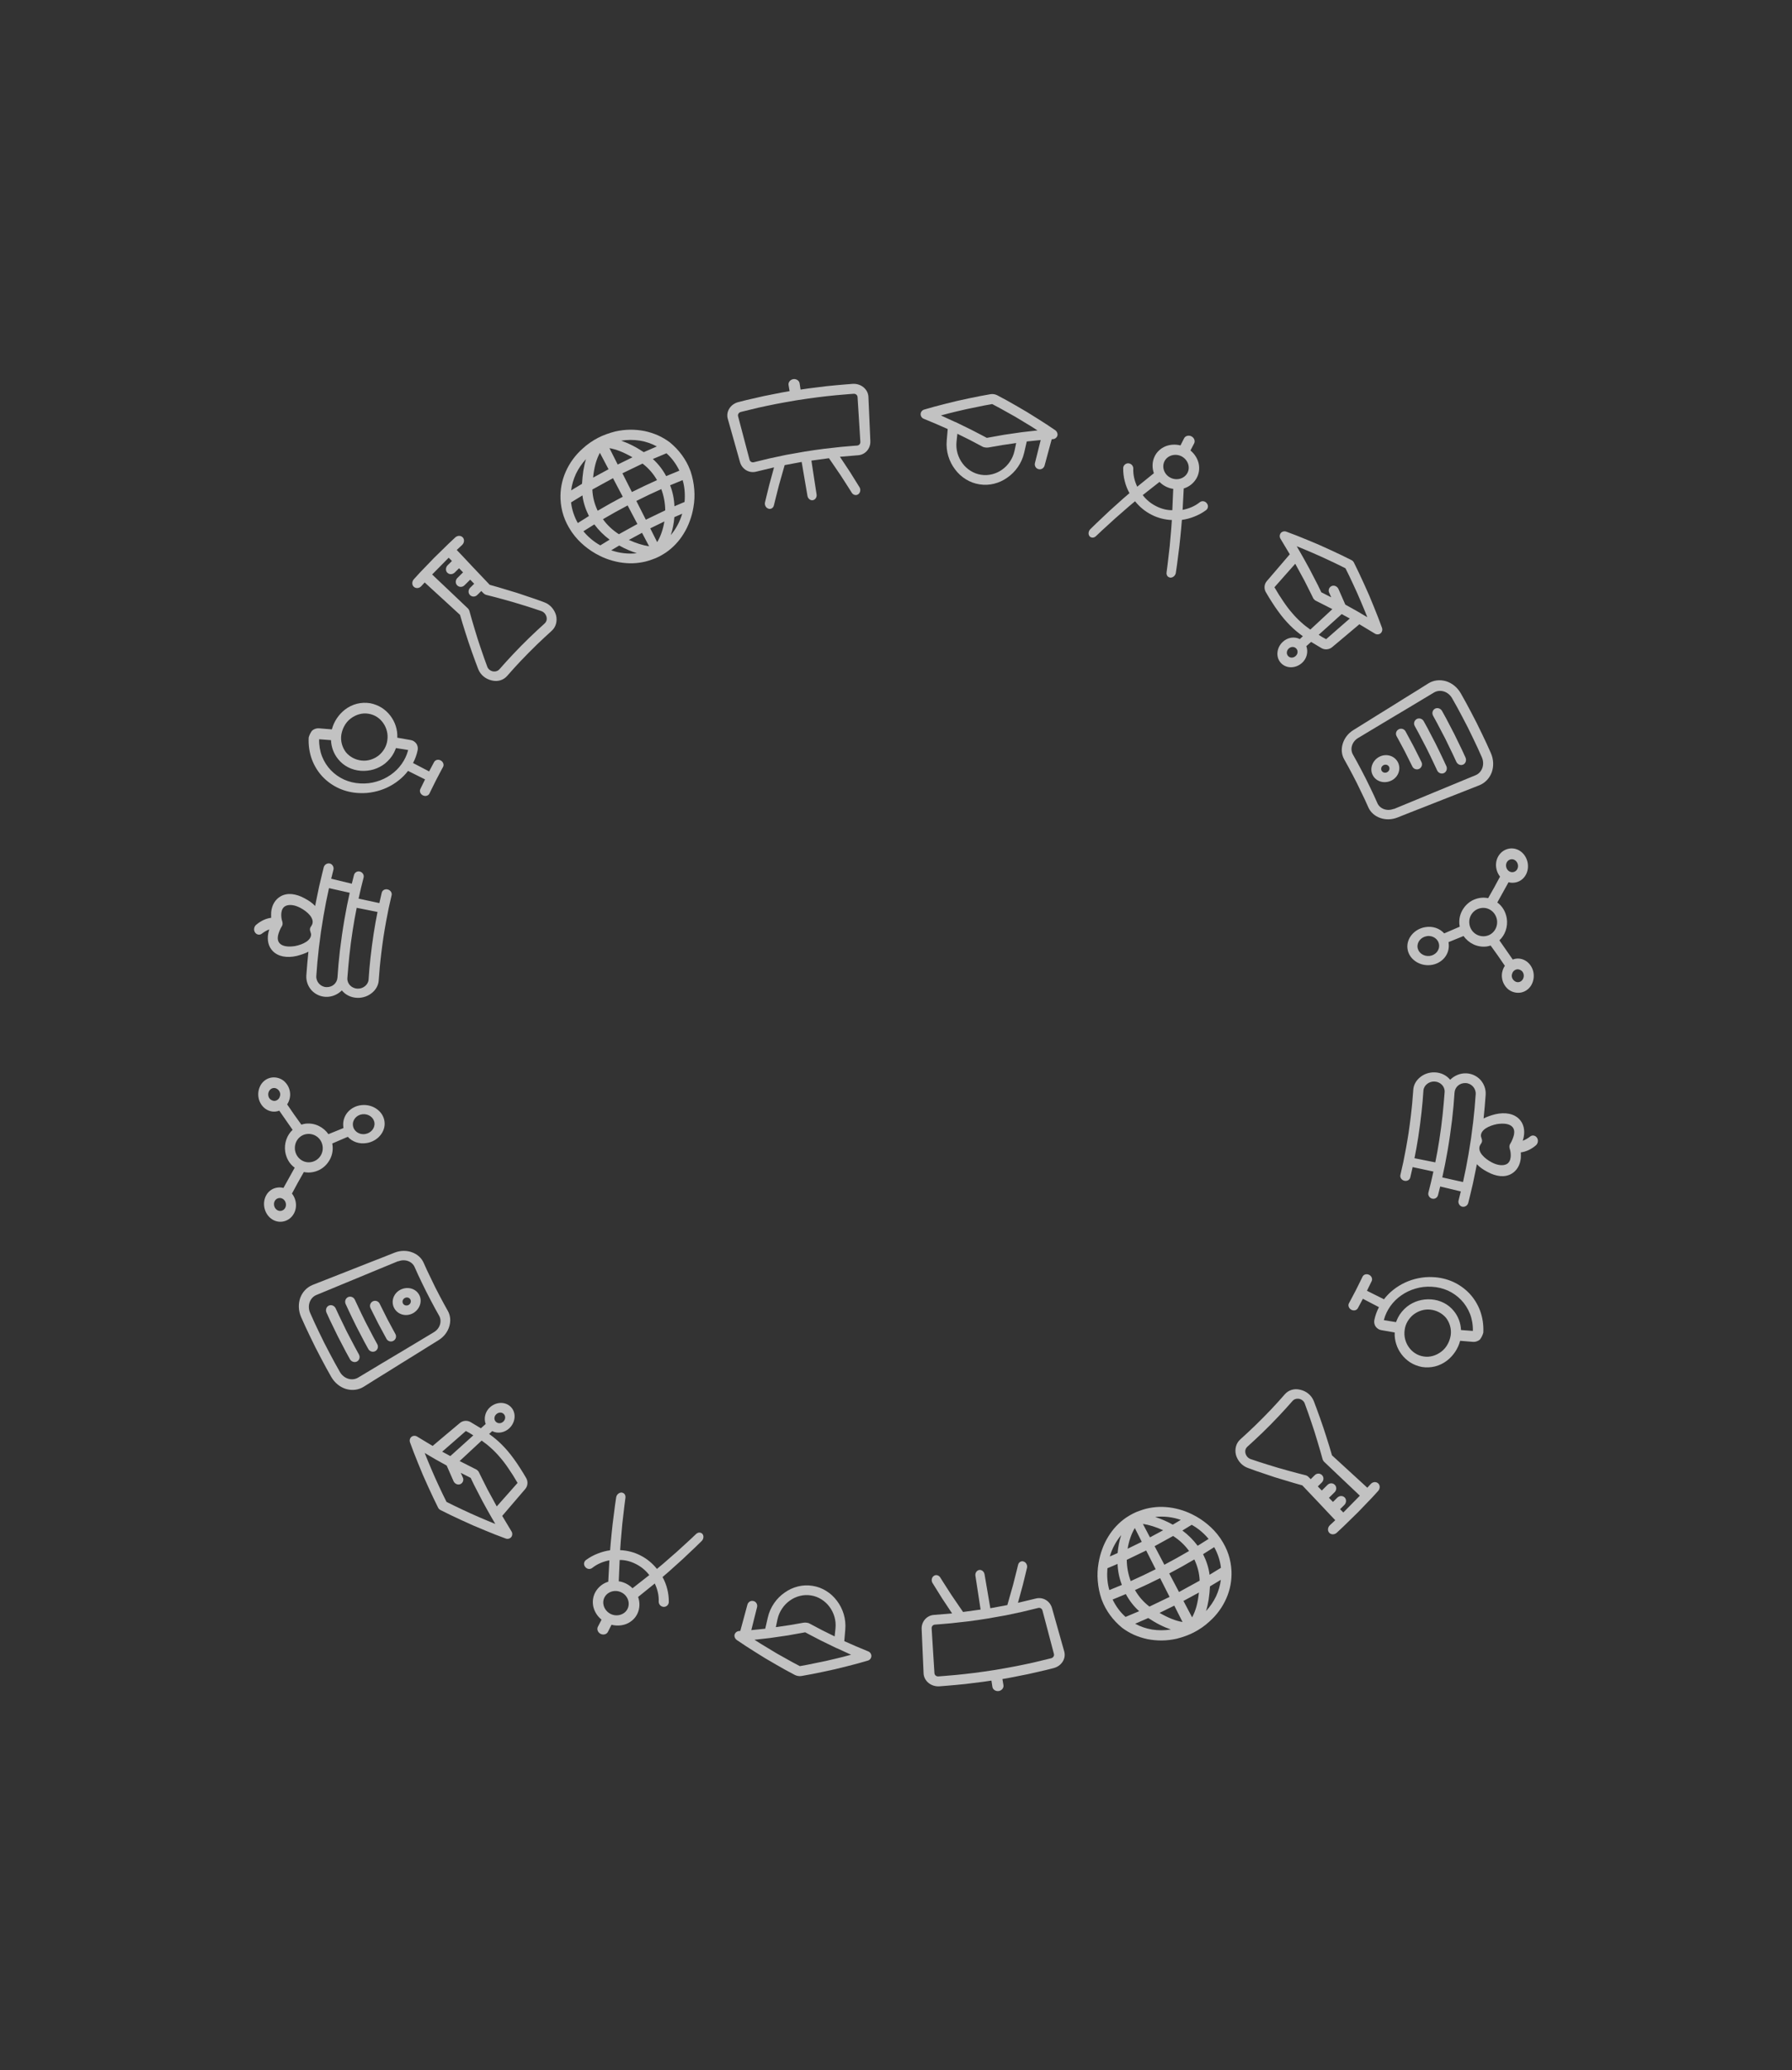 <?xml version="1.0" encoding="UTF-8"?> <svg xmlns="http://www.w3.org/2000/svg" width="792" height="915" viewBox="0 0 792 915" fill="none"><rect x="0" y="0" width="792" height="915" fill="#333333" stroke="none"/><g opacity="0.7"><path d="M466.316 190.1C466.316 190.1 464.789 189.075 462.487 187.537C460.16 186.025 457.02 184.05 453.842 182.087C450.613 180.175 447.36 178.312 444.883 176.924C442.393 175.574 440.704 174.687 440.704 174.687C439.828 174.249 438.79 174.062 437.789 174.224C437.789 174.224 435.912 174.549 433.109 175.074C430.294 175.624 426.603 176.399 422.925 177.224C419.271 178.099 415.643 179.024 412.94 179.75C410.263 180.5 408.474 181.025 408.474 181.025C407.56 181.262 406.91 182.112 406.885 183C406.847 183.875 407.41 184.787 408.298 185.112C408.298 185.112 410.963 186.212 413.616 187.325C416.256 188.462 418.858 189.637 418.858 189.637L418.421 194.688C418.208 197.113 418.471 199.438 419.121 201.613C419.772 203.775 420.798 205.763 422.124 207.488C423.425 209.238 425.027 210.713 426.853 211.826C428.668 212.963 430.695 213.738 432.909 214.076C435.111 214.438 437.301 214.313 439.353 213.801C441.43 213.288 443.407 212.376 445.183 211.113C446.973 209.888 448.562 208.301 449.85 206.438C451.139 204.575 452.115 202.438 452.653 200.088L453.791 195.125L459.947 194.5C459.947 194.5 459.309 197.025 458.684 199.563C458.033 202.113 457.407 204.65 457.407 204.65C457.12 205.788 457.758 207.051 458.959 207.351C460.16 207.676 461.336 206.976 461.674 205.751C461.674 205.751 462.462 202.85 463.238 199.95C464.014 197.05 464.814 194.15 464.814 194.15L465.34 194.1C466.291 194.063 467.104 193.363 467.342 192.513C467.567 191.675 467.117 190.65 466.316 190.1ZM448.386 199.25C448.011 201.013 447.298 202.625 446.347 204.025C445.409 205.438 444.232 206.638 442.881 207.588C441.555 208.538 440.053 209.226 438.489 209.613C436.913 210.013 435.249 210.113 433.585 209.838C431.896 209.588 430.344 208.976 428.98 208.113C427.604 207.263 426.391 206.151 425.415 204.838C424.426 203.525 423.675 202.013 423.2 200.388C422.737 198.763 422.562 197.013 422.75 195.213L423.125 191.725C423.125 191.725 425.915 193.1 428.693 194.488C431.433 195.925 434.173 197.388 434.173 197.388C434.623 197.65 435.011 197.7 435.487 197.788C435.962 197.85 436.45 197.85 436.838 197.788C436.838 197.788 439.878 197.25 442.931 196.725C446.009 196.263 449.112 195.813 449.112 195.813L448.386 199.25ZM451.539 191.037C451.539 191.037 447.648 191.575 443.795 192.162C439.953 192.825 436.137 193.538 436.137 193.538C436.137 193.538 432.734 191.712 429.281 189.95C425.79 188.212 422.262 186.525 422.262 186.525C422.262 186.525 422.262 186.525 422.162 186.525L415.856 183.625C415.856 183.625 417.232 183.237 419.321 182.7C421.411 182.175 424.226 181.5 427.054 180.862C429.894 180.25 432.747 179.662 434.886 179.249C437.051 178.849 438.489 178.587 438.489 178.587C438.489 178.587 439.791 179.262 441.73 180.3C443.657 181.35 446.184 182.775 448.724 184.212C451.214 185.687 453.679 187.175 455.506 188.312C457.332 189.45 458.546 190.237 458.546 190.237L451.539 191.037Z" fill="white"></path><path d="M240.464 266.178C240.464 266.178 239.013 265.64 236.798 264.84C234.584 264.065 231.594 263.065 228.591 262.078C225.588 261.14 222.547 260.228 220.258 259.565C217.956 258.903 216.429 258.478 216.429 258.478C216.429 258.478 215.516 257.528 214.152 256.077C212.788 254.627 210.974 252.702 209.135 250.79C207.333 248.852 205.506 246.927 204.143 245.477C202.779 244.04 201.865 243.089 201.865 243.089L204.23 240.877C205.168 240.002 205.394 238.489 204.543 237.552C203.68 236.602 202.216 236.614 201.177 237.564C201.177 237.564 199.989 238.677 198.212 240.352C196.46 242.027 194.133 244.302 191.831 246.59C189.554 248.915 187.314 251.252 185.637 253.027C183.998 254.815 182.91 256.015 182.91 256.015C182.034 256.978 181.959 258.528 182.91 259.378C183.861 260.215 185.312 260.078 186.238 259.028L187.702 257.44C187.702 257.44 188.653 258.34 190.129 259.678C191.593 261.015 193.545 262.815 195.509 264.603C197.461 266.39 199.413 268.19 200.877 269.528C202.341 270.878 203.317 271.766 203.317 271.766C203.317 271.766 203.755 273.303 204.443 275.591C205.143 277.866 206.094 280.891 207.083 283.879C208.096 286.866 209.147 289.829 209.961 292.029C210.786 294.229 211.337 295.692 211.337 295.692C212.363 298.292 214.552 300.104 217.318 300.742C220.033 301.429 222.547 300.604 224.199 298.692C224.199 298.692 225.35 297.367 227.089 295.429C227.978 294.454 229.016 293.354 230.13 292.141C231.256 290.966 232.469 289.729 233.696 288.466C234.909 287.229 236.16 286.016 237.324 284.866C238.513 283.741 239.601 282.691 240.565 281.803C242.479 280.016 243.78 278.853 243.78 278.853C245.669 277.191 246.395 274.603 245.757 271.941C244.981 269.266 243.029 267.078 240.464 266.178ZM241.528 272.616C241.841 273.778 241.503 274.866 240.64 275.628C240.64 275.628 239.338 276.816 237.386 278.616C236.411 279.528 235.285 280.591 234.083 281.741C232.895 282.904 231.631 284.154 230.38 285.404C229.141 286.666 227.915 287.954 226.776 289.154C225.638 290.366 224.587 291.504 223.686 292.491C221.922 294.466 220.746 295.792 220.746 295.792C220.045 296.592 218.969 296.954 217.743 296.717C216.592 296.454 215.628 295.617 215.291 294.504C215.291 294.504 214.728 293.004 213.927 290.741C213.126 288.479 212.1 285.441 211.099 282.379C210.136 279.291 209.21 276.191 208.534 273.853C207.871 271.503 207.433 269.941 207.433 269.941C207.283 269.516 207.07 269.178 206.795 268.915C206.795 268.915 205.807 267.978 204.318 266.565C202.841 265.165 200.864 263.278 198.888 261.403C196.923 259.54 194.934 257.665 193.457 256.265C191.968 254.84 190.993 253.915 190.993 253.915L198.299 246.502L199.738 247.952L197.837 249.84C196.948 250.74 196.811 252.252 197.711 253.14C198.612 254.027 200.051 253.977 201.002 253.015L202.879 251.165L204.656 252.977L202.141 255.465C201.265 256.34 201.152 257.853 202.078 258.74C202.979 259.64 204.393 259.603 205.331 258.653L207.808 256.202L209.573 258.015L207.783 259.79C206.92 260.653 206.82 262.128 207.721 263.015C208.622 263.915 210.036 263.89 210.936 262.978L212.713 261.215L213.739 262.265C214.027 262.553 214.365 262.753 214.778 262.903C214.778 262.903 216.342 263.303 218.681 263.903C221.034 264.515 224.136 265.378 227.214 266.265C230.267 267.178 233.32 268.128 235.585 268.865C237.849 269.616 239.351 270.128 239.351 270.128C240.452 270.578 241.215 271.466 241.528 272.616Z" fill="white"></path><path d="M610.778 277.453C610.778 277.453 610.114 275.641 609.088 272.928C608.037 270.216 606.561 266.603 605.06 263.003C603.471 259.403 601.844 255.827 600.568 253.14C599.267 250.465 598.403 248.69 598.403 248.69C598.166 248.165 597.765 247.79 597.252 247.54C597.252 247.54 595.476 246.652 592.811 245.34C590.133 244.065 586.555 242.389 582.964 240.802C579.373 239.277 575.769 237.777 573.067 236.714C570.364 235.677 568.538 235.002 568.538 235.002C567.637 234.639 566.598 234.939 566.048 235.614C565.51 236.302 565.422 237.389 565.973 238.202L570.039 244.99C570.039 244.99 567.487 247.952 564.959 250.927C562.419 253.902 559.867 256.865 559.867 256.865C558.716 258.203 558.578 260.14 559.404 261.64C560.342 263.278 561.268 264.79 562.182 266.19C563.07 267.603 563.958 268.903 564.859 270.128C566.598 272.553 568.362 274.628 570.177 276.441C571.928 278.216 573.818 279.766 575.819 281.203L574.468 282.466C572.116 281.241 569.026 281.679 566.836 283.791C564.158 286.366 563.771 290.491 566.098 293.004C568.387 295.517 572.466 295.579 575.357 293.079C577.571 291.166 578.284 288.116 577.346 285.604L579.46 283.716C580.962 284.641 582.501 285.529 584.115 286.504C585.616 287.329 587.493 287.116 588.757 286.041C588.757 286.041 591.76 283.504 594.775 280.991C597.778 278.453 600.793 275.916 600.793 275.916L607.575 280.003C608.363 280.553 609.439 280.491 610.127 279.953C610.828 279.403 611.128 278.366 610.778 277.453ZM569.301 289.966C568.45 289.041 568.563 287.591 569.564 286.654C570.565 285.729 572.041 285.716 572.917 286.666C573.768 287.604 573.642 289.066 572.604 289.979C571.59 290.891 570.139 290.891 569.301 289.966ZM594.65 251.177C594.65 251.177 595.325 252.527 596.314 254.54C597.277 256.565 598.541 259.253 599.755 261.953C600.943 264.665 602.107 267.378 602.933 269.403C603.758 271.441 604.309 272.803 604.309 272.803C604.309 272.803 601.882 271.366 599.467 269.953C597.04 268.578 594.587 267.24 594.587 267.24L591.522 260.265C590.946 259.09 589.583 258.565 588.532 259.028C587.405 259.528 586.93 260.878 587.443 261.94L588.356 264.015L583.977 261.79C583.977 261.79 583.364 260.503 582.426 258.565C581.462 256.653 580.136 254.09 578.797 251.552C577.421 249.002 576.007 246.477 574.919 244.577C573.818 242.677 573.092 241.427 573.092 241.427C573.092 241.427 574.431 241.977 576.47 242.814C578.497 243.652 581.212 244.827 583.915 246.04C586.605 247.265 589.307 248.552 591.309 249.515C593.324 250.515 594.65 251.177 594.65 251.177ZM563.258 259.565C563.258 259.565 565.56 256.965 567.849 254.365C570.152 251.765 572.454 249.177 572.454 249.177C572.454 249.177 574.543 252.952 576.57 256.74C578.51 260.553 580.386 264.39 580.386 264.39C580.461 264.603 580.662 264.803 580.887 265.015C581.074 265.228 581.225 265.378 581.512 265.503L588.857 269.228C588.857 269.228 586.417 271.491 583.977 273.766C581.55 276.016 579.123 278.278 579.123 278.278C577.634 277.228 576.232 276.128 574.906 274.903C573.567 273.703 572.279 272.378 571.027 270.891C569.751 269.428 568.488 267.765 567.236 265.89C565.935 264.028 564.621 261.928 563.258 259.565ZM586.104 282.516C584.916 281.916 583.79 281.241 582.814 280.578C582.814 280.578 585.354 278.278 587.893 276.003C590.433 273.703 592.973 271.428 592.973 271.428L596.564 273.378C596.564 273.378 593.937 275.666 591.322 277.953C588.707 280.228 586.104 282.516 586.104 282.516Z" fill="white"></path><path d="M647.7 334.831C647.7 334.831 647.1 333.518 646.199 331.555C645.286 329.605 644.009 327.005 642.733 324.418C641.42 321.855 640.081 319.292 639.067 317.38C638.029 315.492 637.328 314.23 637.328 314.23C636.703 313.13 635.301 312.63 634.188 313.255C633.099 313.867 632.749 315.255 633.412 316.417C633.412 316.417 634.1 317.655 635.101 319.518C636.115 321.393 637.428 323.918 638.729 326.43C639.981 328.98 641.232 331.53 642.133 333.456C643.034 335.381 643.622 336.668 643.622 336.668C644.135 337.818 645.473 338.468 646.624 337.956C647.801 337.443 648.226 335.993 647.7 334.831Z" fill="white"></path><path d="M639.243 338.643C639.243 338.643 638.68 337.381 637.779 335.493C636.903 333.593 635.677 331.093 634.439 328.593C633.162 326.105 631.886 323.63 630.898 321.793C629.884 319.967 629.221 318.742 629.221 318.742C628.633 317.68 627.232 317.205 626.118 317.817C625.017 318.455 624.642 319.817 625.292 320.93C625.292 320.93 625.943 322.13 626.931 323.93C627.895 325.743 629.159 328.18 630.422 330.618C631.648 333.068 632.837 335.531 633.7 337.393C634.564 339.256 635.152 340.493 635.152 340.493C635.64 341.606 636.966 342.218 638.142 341.706C639.306 341.181 639.744 339.768 639.243 338.643Z" fill="white"></path><path d="M628.257 336.856C628.257 336.856 626.568 333.405 624.816 329.98C623.014 326.58 621.175 323.218 621.175 323.218C620.6 322.193 619.236 321.743 618.135 322.368C617.009 322.993 616.658 324.318 617.259 325.405C617.259 325.405 619.073 328.705 620.837 332.043C622.552 335.406 624.216 338.806 624.216 338.806C624.716 339.843 626.042 340.381 627.193 339.843C628.344 339.293 628.77 337.918 628.257 336.856Z" fill="white"></path><path d="M617.848 336.956C616.309 333.93 612.568 332.918 609.54 334.531C606.537 336.143 605.236 339.781 606.675 342.556C608.114 345.456 611.755 346.506 614.845 345.043C617.948 343.581 619.349 339.993 617.848 336.956ZM610.604 340.593C610.153 339.693 610.591 338.643 611.467 338.193C612.33 337.756 613.469 338.006 613.919 338.918C614.382 339.831 613.907 340.881 613.043 341.318C612.155 341.756 611.054 341.493 610.604 340.593Z" fill="white"></path><path d="M658.924 332.881C658.924 332.881 658.173 331.18 657.022 328.643C655.846 326.13 654.244 322.793 652.593 319.455C650.904 316.155 649.177 312.88 647.851 310.442C646.487 308.005 645.586 306.392 645.586 306.392C644.022 303.704 641.645 301.854 639.042 301.079C636.427 300.317 633.637 300.592 631.285 302.054C631.285 302.054 629.208 303.354 626.105 305.304C624.541 306.254 622.727 307.392 620.787 308.592C618.848 309.817 616.759 311.105 614.694 312.405C612.617 313.692 610.54 314.98 608.588 316.18C606.649 317.392 604.835 318.53 603.283 319.493C600.18 321.43 598.091 322.718 598.091 322.718C595.726 324.193 594.137 326.38 593.437 328.743C592.723 331.068 592.886 333.556 594.125 335.693C594.125 335.693 594.838 336.981 595.914 338.918C596.977 340.868 598.354 343.481 599.692 346.119C601.006 348.769 602.282 351.419 603.221 353.431C604.134 355.456 604.735 356.794 604.735 356.794C605.723 359.057 607.625 360.682 609.927 361.507C612.242 362.344 614.957 362.369 617.559 361.357C617.559 361.357 619.824 360.457 623.227 359.107C624.929 358.444 626.931 357.669 629.058 356.831C631.185 355.994 633.474 355.094 635.739 354.194C638.004 353.306 640.293 352.406 642.42 351.569C644.547 350.731 646.537 349.944 648.238 349.281C651.654 347.931 653.919 347.044 653.919 347.044C656.496 345.956 658.373 343.881 659.311 341.318C660.212 338.756 660.162 335.743 658.924 332.881ZM615.983 357.494C613.105 358.682 609.852 357.544 608.739 354.944C608.739 354.944 608.138 353.581 607.2 351.519C606.236 349.481 604.96 346.781 603.609 344.093C602.245 341.418 600.856 338.768 599.78 336.793C598.679 334.818 597.953 333.518 597.953 333.518C596.54 331.068 597.528 327.793 600.231 326.193C600.231 326.193 602.307 324.93 605.46 323.043C607.024 322.105 608.864 321.005 610.816 319.83C612.78 318.655 614.894 317.392 616.984 316.142C619.086 314.892 621.175 313.63 623.152 312.467C625.104 311.28 626.943 310.18 628.507 309.242C631.66 307.367 633.737 306.104 633.737 306.104C636.44 304.492 640.043 305.592 641.757 308.58C641.757 308.58 642.658 310.167 643.997 312.567C645.311 314.98 647.025 318.217 648.701 321.48C650.328 324.768 651.904 328.068 653.068 330.568C654.207 333.068 654.945 334.756 654.945 334.756C656.309 337.906 655.032 341.456 652.142 342.643C652.142 342.643 649.89 343.581 646.499 344.969C644.823 345.681 642.846 346.494 640.719 347.369C638.604 348.244 636.34 349.181 634.088 350.106C631.835 351.044 629.571 351.981 627.456 352.856C625.329 353.731 623.352 354.544 621.676 355.244C618.285 356.644 616.02 357.581 616.02 357.581L615.983 357.494Z" fill="white"></path><path d="M156.449 386.758L155.486 390.583L146.377 388.395L147.365 384.408C147.666 383.283 146.978 381.995 145.851 381.682C144.725 381.382 143.424 382.057 143.086 383.308C143.086 383.308 142.023 387.57 141.034 391.845C140.121 396.133 139.283 400.433 139.283 400.433C138.119 399.196 136.655 398.121 134.753 397.121C132.777 396.008 130.812 395.37 128.973 395.183C127.146 395.02 125.445 395.345 123.981 396.196C121.629 397.558 120.177 399.996 119.864 403.071C119.827 403.933 119.789 404.783 119.852 405.658C117.612 405.946 115.41 406.921 113.283 408.696C112.295 409.446 111.969 411.046 112.708 412.109C113.371 413.171 114.81 413.471 115.798 412.609C116.887 411.784 117.963 411.184 119.014 410.796C118.826 411.409 118.638 412.021 118.563 412.546C117.988 415.584 118.651 418.421 120.515 420.321C121.666 421.534 123.243 422.359 125.057 422.722C126.884 423.084 128.935 423.022 131.113 422.522C133.127 422.009 134.866 421.397 136.305 420.646C136.305 420.646 136.03 423.247 135.804 425.884C135.579 428.484 135.392 431.109 135.392 431.109C135.229 433.634 136.142 435.985 137.706 437.722C139.295 439.422 141.535 440.522 144.037 440.597C146.777 440.685 149.255 439.547 151.081 437.76C152.658 439.685 155.085 440.947 157.913 441.035C160.403 441.11 162.705 440.26 164.407 438.835C166.133 437.435 167.259 435.46 167.384 433.259C167.384 433.259 167.56 430.872 167.86 427.322C168.048 425.534 168.248 423.459 168.523 421.246C168.786 419.034 169.111 416.671 169.449 414.321C169.812 411.971 170.212 409.621 170.612 407.421C171.013 405.221 171.426 403.183 171.776 401.433C172.539 397.933 173.09 395.62 173.09 395.62C173.315 394.608 172.602 393.445 171.363 393.133C170.124 392.833 168.973 393.458 168.711 394.583L167.66 399.158L158.488 397.183C158.488 397.183 159.014 394.845 159.539 392.508C160.115 390.17 160.703 387.845 160.703 387.845C160.978 386.783 160.29 385.545 159.077 385.22C157.838 384.895 156.737 385.658 156.449 386.758ZM123.63 416.971C122.842 416.146 122.604 414.971 122.867 413.521C123.13 412.284 123.893 410.409 124.494 409.521C124.894 408.971 124.994 408.246 124.807 407.458L124.556 406.596C124.319 405.608 124.269 404.646 124.331 403.608C124.494 402.146 125.057 401.071 126.058 400.508C127.622 399.633 130.162 399.871 132.777 401.283C135.955 402.971 138.932 405.808 138.019 408.458C137.844 408.846 137.706 409.134 137.469 409.484C137.218 409.759 137.068 410.134 137.006 410.521C136.943 410.909 136.993 411.221 137.143 411.659C137.256 412.171 137.419 412.496 137.481 412.809C137.681 415.634 133.915 417.471 130.387 418.159C127.284 418.634 124.882 418.284 123.63 416.971ZM144.2 436.297C141.673 436.185 139.633 433.935 139.796 431.397C139.796 431.397 139.958 428.959 140.271 425.284C140.446 423.459 140.672 421.321 140.922 419.021C141.185 416.746 141.51 414.309 141.848 411.871C142.223 409.446 142.598 407.021 142.986 404.758C143.387 402.483 143.787 400.371 144.125 398.571C144.863 394.945 145.401 392.545 145.401 392.545L154.56 394.595C154.56 394.595 154.059 396.908 153.334 400.396C152.983 402.121 152.608 404.158 152.233 406.346C151.857 408.533 151.482 410.871 151.144 413.209C150.806 415.559 150.506 417.909 150.231 420.096C149.993 422.309 149.793 424.372 149.605 426.134C149.33 429.672 149.155 432.022 149.155 432.022C148.992 434.572 146.84 436.435 144.2 436.297ZM166.846 403.071C166.846 403.071 166.484 404.933 165.971 407.708C165.733 409.096 165.47 410.721 165.17 412.471C164.92 414.209 164.644 416.084 164.394 417.946C164.144 419.821 163.919 421.697 163.731 423.447C163.543 425.209 163.393 426.847 163.255 428.259C163.018 431.072 162.905 432.947 162.905 432.947C162.755 435.247 160.49 437.097 157.975 436.972C155.423 436.86 153.371 434.822 153.521 432.334C153.521 432.334 153.671 430.372 153.922 427.447C154.034 425.972 154.209 424.272 154.397 422.434C154.61 420.609 154.822 418.671 155.073 416.734C155.361 414.771 155.623 412.846 155.899 411.021C156.199 409.209 156.474 407.521 156.724 406.071C157.262 403.183 157.65 401.246 157.65 401.246L166.846 403.071Z" fill="white"></path><path d="M676.54 435.81C677.666 434.097 678.066 432.022 677.766 430.059C677.478 428.122 676.465 426.284 674.851 425.034C672.949 423.609 670.584 423.297 668.582 424.109L662.677 415.621C665.141 413.346 666.518 409.709 665.942 405.921C665.454 402.946 663.953 400.458 661.751 398.896L666.718 389.945C667.806 390.233 668.807 390.245 669.933 390.008C673.775 389.183 676.089 385.12 675.076 380.882C674.025 376.645 670.146 374.195 666.368 375.22C662.589 376.245 660.412 380.27 661.425 384.295C661.713 385.495 662.251 386.545 662.964 387.458C662.964 387.458 661.688 389.87 660.374 392.258C659.048 394.62 657.709 396.971 657.709 396.971C656.371 396.708 655.057 396.671 653.63 396.958C650.74 397.521 648.388 399.196 646.874 401.421C645.335 403.608 644.622 406.371 645.085 409.208C645.11 409.309 645.135 409.484 645.16 409.584L638.291 412.546C636.264 410.321 633.224 409.233 629.933 409.784C627.431 410.184 625.316 411.484 623.902 413.209C622.489 414.921 621.763 417.096 622.063 419.321C622.351 421.546 623.59 423.459 625.404 424.759C627.205 426.084 629.583 426.797 632.098 426.559C634.638 426.334 636.827 425.147 638.329 423.422C639.817 421.671 640.568 419.371 640.268 416.971C640.268 416.796 640.23 416.609 640.205 416.409L646.849 413.709C647.95 415.296 649.452 416.559 651.178 417.384C652.917 418.209 654.907 418.584 656.996 418.346C657.584 418.271 658.247 418.096 658.81 417.921C658.81 417.921 660.412 420.121 661.988 422.347C663.552 424.597 665.091 426.872 665.091 426.872C664.14 428.284 663.678 430.059 663.778 431.697C663.915 433.834 664.879 435.822 666.605 437.285C668.182 438.51 670.071 438.985 671.885 438.747C673.674 438.497 675.376 437.51 676.54 435.81ZM631.797 422.522C629.17 422.809 626.805 421.109 626.505 418.734C626.205 416.371 628.056 414.146 630.671 413.759C633.261 413.359 635.701 415.046 636.014 417.521C636.339 419.984 634.425 422.234 631.797 422.522ZM665.704 383.27C665.329 381.732 666.142 380.22 667.569 379.857C669.008 379.482 670.446 380.457 670.822 382.032C671.197 383.595 670.371 385.108 668.92 385.433C667.506 385.77 666.067 384.795 665.704 383.27ZM649.439 408.521C648.889 405.158 651.091 401.983 654.469 401.371C657.835 400.758 661.025 403.083 661.613 406.608C662.126 410.134 659.824 413.309 656.433 413.771C653.03 414.221 649.952 411.884 649.439 408.521ZM669.283 433.534C668.67 433.047 668.319 432.447 668.182 431.722C668.044 431.009 668.294 430.272 668.632 429.622C669.095 428.972 669.633 428.622 670.321 428.459C670.997 428.309 671.698 428.559 672.298 428.934C673.024 429.409 673.399 430.234 673.449 431.084C673.487 431.722 673.312 432.359 672.974 432.922C672.136 434.222 670.496 434.522 669.283 433.534Z" fill="white"></path><path d="M296.043 195.513C294.416 194.3 292.652 193.263 290.788 192.413C288.886 191.588 286.896 190.95 284.845 190.512C282.768 190.112 280.628 189.9 278.476 189.925C276.311 189.95 274.122 190.212 271.945 190.7C269.155 191.413 266.665 192.313 264.338 193.5C261.923 194.763 259.558 196.363 257.506 198.275C255.855 199.738 254.391 201.35 253.14 203.075C251.876 204.813 250.837 206.638 249.999 208.551C249.161 210.451 248.548 212.438 248.172 214.438C247.797 216.438 247.647 218.476 247.722 220.526C247.847 223.139 248.297 225.639 249.086 228.014C249.886 230.389 251.013 232.627 252.426 234.739L252.814 235.314C254.341 237.514 256.18 239.477 258.244 241.202C260.296 242.927 262.536 244.402 264.913 245.577C266.84 246.565 268.829 247.315 270.806 247.852C272.796 248.402 274.785 248.752 276.774 248.89C278.751 249.052 280.703 248.977 282.617 248.702C284.519 248.452 286.396 247.977 288.198 247.29C289.199 246.977 290.262 246.527 291.413 245.94C292.339 245.465 293.29 244.865 294.178 244.302C295.805 243.215 297.294 241.914 298.633 240.502C299.984 239.077 301.172 237.502 302.211 235.789C303.262 234.089 304.15 232.264 304.851 230.302C305.577 228.364 306.127 226.314 306.478 224.164C306.94 221.576 307.053 218.914 306.828 216.251C306.615 213.576 306.077 210.913 305.214 208.326L304.964 207.676C304.1 205.388 302.887 203.2 301.385 201.138C299.896 199.088 298.082 197.2 296.043 195.513ZM294.429 210.438C292.89 207.588 290.925 205.026 288.536 202.875L294.554 200.338C296.981 202.5 298.92 205.213 300.259 208.026L294.429 210.438ZM255.367 231.177C253.79 228.351 252.752 225.301 252.389 222.051L257.419 218.964C257.806 222.151 258.832 225.164 260.284 228.076L255.367 231.177ZM261.798 216.363L270.919 211.351L275.248 219.564C275.248 219.564 272.433 221.039 269.655 222.576C266.903 224.151 264.15 225.739 264.15 225.739C262.724 222.726 261.898 219.576 261.798 216.363ZM279.527 202.125L273.008 205.326L269.355 198.088C270.831 198.325 272.433 198.788 274.134 199.463C275.824 200.138 277.625 201.038 279.527 202.125ZM265.126 200.138L268.954 207.401L262.123 211.113C262.348 208.876 262.711 206.826 263.199 205.001C263.712 203.175 264.363 201.55 265.126 200.138ZM277.387 223.401L281.704 231.602L273.534 236.114C270.819 234.389 268.354 232.102 266.477 229.477C266.477 229.477 269.18 227.901 271.895 226.376C274.635 224.876 277.387 223.401 277.387 223.401ZM283.756 235.502L286.884 241.452C284.131 241.039 281.041 240.064 277.938 238.639L283.756 235.502ZM290.45 239.627L287.384 233.527L293.628 230.477C293.365 232.164 292.952 233.802 292.414 235.339C291.901 236.864 291.238 238.302 290.45 239.627ZM285.433 229.702L281.241 221.414C281.241 221.414 283.981 220.039 286.721 218.726C289.486 217.439 292.264 216.176 292.264 216.176C293.39 219.189 293.978 222.351 294.003 225.576L285.433 229.702ZM279.277 217.476L275.085 209.188L283.981 204.901C286.546 206.838 288.773 209.376 290.375 212.213C290.375 212.213 287.56 213.476 284.782 214.788C282.029 216.113 279.277 217.476 279.277 217.476ZM290.3 197.325L284.519 199.85C282.73 198.663 281.003 197.65 279.327 196.813C277.663 195.975 276.049 195.313 274.51 194.775C277.3 194.325 280.115 194.338 282.793 194.75C285.47 195.2 288.023 196.063 290.3 197.325ZM258.983 202.913C258.495 204.488 258.132 206.176 257.819 208.013C257.556 209.838 257.343 211.788 257.231 213.851L252.439 216.726C252.739 214.251 253.465 211.788 254.541 209.451C255.654 207.126 257.156 204.913 258.983 202.913ZM257.844 234.814L262.674 231.777C264.588 234.352 266.89 236.639 269.43 238.527L265.314 241.052C262.398 239.427 259.896 237.302 257.844 234.814ZM270.131 243.227L273.671 241.114C276.211 242.565 278.951 243.702 281.454 244.515C279.59 244.74 277.688 244.727 275.786 244.515C273.872 244.302 271.982 243.877 270.131 243.227ZM296.456 236.502C297.294 234.052 297.819 231.339 298.045 228.676C298.045 228.676 298.007 228.589 298.082 228.551L301.51 227.051C300.997 228.826 300.297 230.514 299.446 232.089C298.608 233.677 297.607 235.152 296.456 236.502ZM302.561 221.851L298.082 223.764C297.957 220.614 297.331 217.464 296.168 214.488L301.698 212.201C302.636 215.276 302.824 218.589 302.561 221.851Z" fill="white"></path><path d="M376.844 169.662C376.844 169.662 375.405 169.774 373.228 169.949C371.076 170.112 368.186 170.399 365.308 170.687C362.431 171.024 359.553 171.399 357.401 171.674C355.249 171.987 353.822 172.199 353.822 172.199L353.397 169.412C353.222 168.262 351.971 167.362 350.582 167.574C349.293 167.787 348.305 168.937 348.517 170.187L348.968 172.874C348.968 172.874 347.541 173.137 345.389 173.512C343.275 173.924 340.422 174.474 337.582 175.062C334.754 175.687 331.927 176.337 329.825 176.837C327.71 177.374 326.309 177.724 326.309 177.724C322.793 178.65 320.754 181.95 321.667 185.15C321.667 185.15 323.006 189.912 324.357 194.675C325.696 199.45 327.047 204.226 327.047 204.226C327.948 207.426 331.101 209.276 334.216 208.463L342.099 206.576C342.099 206.576 341.01 210.451 339.984 214.326C339.008 218.201 338.095 222.089 338.095 222.089C337.845 223.251 338.533 224.501 339.596 224.814C339.909 224.964 340.26 224.964 340.61 224.889C341.298 224.714 341.886 224.164 342.049 223.314C342.049 223.314 343.125 218.876 344.276 214.438C345.502 210.013 346.791 205.576 346.791 205.576L354.31 204.176C354.31 204.176 354.948 207.926 355.587 211.688C356.237 215.438 356.875 219.201 356.875 219.201C357.075 220.351 358.114 221.276 359.227 221.089C360.278 220.914 361.092 219.801 360.904 218.551C360.904 218.551 360.329 214.813 359.753 211.063C359.19 207.313 358.614 203.588 358.614 203.588L366.359 202.525C366.359 202.525 368.999 206.326 371.577 210.151C374.092 214.001 376.519 217.889 376.519 217.889C376.944 218.514 377.67 218.876 378.383 218.814C378.721 218.789 379.059 218.651 379.322 218.451C380.235 217.789 380.498 216.413 379.885 215.376C379.885 215.376 377.795 211.963 375.656 208.588C373.466 205.238 371.214 201.888 371.214 201.888L379.196 201.225C382.399 201.025 384.814 198.263 384.664 194.95C384.664 194.95 384.464 190.025 384.239 185.087C384.001 180.162 383.801 175.224 383.801 175.224C383.538 171.924 380.448 169.437 376.844 169.662ZM380.247 195.275C380.297 196.163 379.672 196.875 378.809 196.938C378.809 196.938 375.918 197.138 371.589 197.538C369.425 197.763 366.922 198.038 364.22 198.363C361.53 198.7 358.664 199.113 355.799 199.575C352.947 200.05 350.094 200.55 347.429 201.05C344.776 201.6 342.299 202.125 340.172 202.6C335.943 203.6 333.153 204.301 333.153 204.301C332.314 204.513 331.489 204.026 331.264 203.163C331.264 203.163 330 198.375 328.736 193.588C327.472 188.787 326.209 184 326.209 184C325.971 183.162 326.522 182.3 327.435 182.075C327.435 182.075 330.488 181.3 335.092 180.212C337.407 179.7 340.109 179.125 343.012 178.55C345.915 177.987 349.03 177.437 352.146 176.912C355.274 176.437 358.402 175.974 361.329 175.599C364.27 175.224 367.01 174.924 369.375 174.699C374.092 174.262 377.245 174.049 377.245 174.049C378.195 173.974 378.959 174.624 379.009 175.499C379.009 175.499 379.322 180.437 379.634 185.387C379.935 190.325 380.247 195.275 380.247 195.275Z" fill="white"></path><path d="M163.591 310.817C161.64 310.505 159.675 310.58 157.761 311.055C155.872 311.53 154.045 312.417 152.406 313.68C149.628 315.88 147.589 318.892 146.675 322.38L140.908 321.905C139.831 321.843 138.655 322.23 137.842 323.043C137.191 323.93 136.678 325.005 136.428 325.993C136.253 329.418 136.766 332.668 137.83 335.618C138.918 338.543 140.557 341.168 142.609 343.343C144.686 345.506 147.151 347.244 149.891 348.481C152.631 349.694 155.634 350.406 158.787 350.531C161.002 350.644 163.154 350.456 165.218 350.019C167.282 349.606 169.247 348.944 171.099 348.081C172.938 347.219 174.652 346.156 176.203 344.918C177.755 343.706 179.144 342.306 180.332 340.731L187.852 344.493L185.762 348.781C185.3 349.731 185.787 351.019 186.926 351.556C188.077 352.094 189.328 351.719 189.816 350.706C189.816 350.706 191.243 347.731 192.732 344.793C194.233 341.881 195.809 338.981 195.809 338.981C196.322 338.056 195.922 336.756 194.809 336.131C193.707 335.518 192.419 335.818 191.856 336.818L189.654 340.956L182.547 337.243C183.498 335.456 184.148 333.631 184.586 331.58C184.787 330.63 184.599 329.58 184.061 328.743C183.423 327.855 182.534 327.243 181.496 327.093L175.59 326.055C175.678 324.293 175.44 322.568 174.915 320.93C174.402 319.28 173.576 317.73 172.537 316.355C171.486 314.967 170.185 313.767 168.696 312.805C167.182 311.867 165.468 311.18 163.591 310.817ZM159.212 346.268C156.672 346.143 154.27 345.543 152.068 344.568C149.878 343.568 147.902 342.168 146.238 340.443C144.573 338.706 143.247 336.631 142.334 334.331C141.433 332.005 140.983 329.43 141.045 326.743L146.288 327.143C146.413 330.23 147.514 333.168 149.441 335.531C150.679 337.068 152.181 338.281 153.882 339.143C155.584 340.018 157.473 340.531 159.45 340.681C161.427 340.818 163.354 340.606 165.155 340.068C166.957 339.518 168.659 338.656 170.148 337.481C171.787 336.143 173.188 334.506 174.089 332.73C174.452 332.055 174.727 331.33 175.002 330.63L180.395 331.505C179.807 333.781 178.818 335.856 177.505 337.693C176.203 339.543 174.564 341.143 172.7 342.443C170.823 343.768 168.709 344.793 166.432 345.443C164.167 346.131 161.727 346.419 159.212 346.268ZM171.186 327.168C170.873 329.843 169.409 332.243 167.358 333.918C165.218 335.581 162.515 336.456 159.838 336.156C157.148 335.881 154.633 334.581 152.894 332.505C151.242 330.343 150.429 327.53 150.854 324.73C151.08 323.418 151.48 322.23 152.056 321.118C152.781 319.705 153.782 318.467 155.083 317.517C157.348 315.805 160.163 315.005 162.816 315.455C165.568 315.867 167.871 317.43 169.359 319.567C170.861 321.693 171.599 324.405 171.186 327.168Z" fill="white"></path><path d="M519.667 253.252C519.667 253.252 519.867 251.802 520.193 249.627C520.493 247.452 520.868 244.527 521.219 241.589C521.544 238.652 521.857 235.702 522.044 233.489C522.244 231.277 522.357 229.789 522.357 229.789C524.246 229.526 526.098 229.039 527.875 228.314C529.677 227.614 531.391 226.689 532.955 225.539C534.018 224.789 534.168 223.401 533.355 222.439C532.567 221.389 531.128 221.239 530.19 222.039C528 223.789 525.322 224.851 522.67 225.351L523.17 215.901C525.523 215.176 527.537 213.638 528.851 211.338C529.964 209.338 530.24 207.051 529.777 204.888C529.276 202.713 528.025 200.663 526.136 199.113L527.762 195.988C528.313 194.95 527.837 193.5 526.561 192.85C525.397 192.263 523.884 192.588 523.321 193.738L521.731 196.875C519.417 196.275 517.027 196.463 514.95 197.325C512.911 198.225 511.197 199.775 510.246 201.863C509.145 204.25 509.17 206.851 509.97 209.163L502.613 215.113C501.462 212.676 500.737 209.901 500.874 207.088C500.874 205.801 499.873 204.851 498.685 204.776C497.408 204.751 496.445 205.751 496.408 206.876C496.383 208.876 496.62 210.838 497.108 212.701C497.571 214.551 498.272 216.338 499.185 217.964C499.185 217.964 498.059 218.939 496.37 220.389C494.718 221.864 492.504 223.839 490.327 225.826C488.162 227.839 486.035 229.864 484.446 231.389C482.857 232.927 481.819 233.952 481.819 233.952C481.03 234.789 480.843 236.189 481.543 237.002C481.719 237.277 482.044 237.402 482.282 237.514C482.92 237.777 483.758 237.577 484.359 236.989C484.359 236.989 485.41 236.002 486.974 234.514C488.563 233.039 490.677 231.089 492.842 229.151C495.006 227.226 497.196 225.314 498.847 223.901C500.524 222.489 501.65 221.551 501.65 221.551C503.639 224.014 506.017 226.026 508.882 227.476C511.735 228.964 514.863 229.726 517.915 229.851C517.915 229.851 517.815 231.314 517.665 233.502C517.49 235.689 517.24 238.602 516.964 241.502C516.652 244.39 516.314 247.277 516.039 249.44C515.763 251.59 515.576 253.015 515.576 253.015C515.451 253.877 515.801 254.652 516.389 255.015C516.614 255.152 516.952 255.24 517.227 255.315C518.428 255.352 519.454 254.402 519.667 253.252ZM522.169 201.675C524.972 203.125 526.198 206.451 524.809 209.026C523.421 211.613 520.03 212.551 517.315 211.151C514.612 209.813 513.361 206.576 514.637 203.925C515.914 201.3 519.367 200.263 522.169 201.675ZM510.921 223.701C508.607 222.526 506.617 220.901 505.041 218.826L512.46 213.001C513.273 213.826 514.162 214.488 515.238 215.038C516.301 215.576 517.465 215.951 518.528 216.076L518.128 225.501C515.713 225.539 513.223 224.889 510.921 223.701Z" fill="white"></path></g><g opacity="0.7"><path d="M325.684 724.9C325.684 724.9 327.211 725.925 329.513 727.463C331.84 728.975 334.98 730.95 338.158 732.913C341.387 734.825 344.64 736.688 347.117 738.076C349.607 739.426 351.296 740.313 351.296 740.313C352.172 740.751 353.21 740.938 354.211 740.776C354.211 740.776 356.088 740.451 358.891 739.926C361.706 739.376 365.397 738.601 369.075 737.776C372.729 736.901 376.357 735.976 379.06 735.25C381.737 734.5 383.526 733.975 383.526 733.975C384.44 733.738 385.09 732.888 385.115 732C385.153 731.125 384.59 730.213 383.702 729.888C383.702 729.888 381.037 728.788 378.384 727.675C375.744 726.538 373.142 725.363 373.142 725.363L373.579 720.312C373.792 717.887 373.529 715.562 372.879 713.387C372.228 711.225 371.202 709.237 369.876 707.512C368.575 705.762 366.973 704.287 365.147 703.174C363.332 702.037 361.305 701.262 359.091 700.924C356.889 700.562 354.699 700.687 352.647 701.199C350.57 701.712 348.593 702.624 346.817 703.887C345.027 705.112 343.438 706.699 342.15 708.562C340.861 710.425 339.885 712.562 339.347 714.912L338.209 719.875L332.053 720.5C332.053 720.5 332.691 717.975 333.316 715.437C333.967 712.887 334.593 710.35 334.593 710.35C334.88 709.212 334.242 707.949 333.041 707.649C331.84 707.324 330.664 708.024 330.326 709.249C330.326 709.249 329.538 712.15 328.762 715.05C327.986 717.95 327.186 720.85 327.186 720.85L326.66 720.9C325.709 720.937 324.896 721.637 324.658 722.487C324.433 723.325 324.883 724.35 325.684 724.9ZM343.614 715.75C343.989 713.987 344.702 712.375 345.653 710.975C346.591 709.562 347.768 708.362 349.119 707.412C350.445 706.462 351.947 705.774 353.511 705.387C355.087 704.987 356.751 704.887 358.415 705.162C360.104 705.412 361.656 706.024 363.02 706.887C364.396 707.737 365.609 708.849 366.585 710.162C367.574 711.475 368.325 712.987 368.8 714.612C369.263 716.237 369.438 717.987 369.25 719.787L368.875 723.275C368.875 723.275 366.085 721.9 363.307 720.512C360.567 719.075 357.827 717.612 357.827 717.612C357.377 717.35 356.989 717.3 356.513 717.212C356.038 717.15 355.55 717.15 355.162 717.212C355.162 717.212 352.122 717.75 349.069 718.275C345.991 718.737 342.888 719.187 342.888 719.187L343.614 715.75ZM340.461 723.963C340.461 723.963 344.352 723.425 348.205 722.838C352.047 722.175 355.863 721.462 355.863 721.462C355.863 721.462 359.266 723.288 362.719 725.05C366.21 726.788 369.738 728.475 369.738 728.475C369.738 728.475 369.738 728.475 369.838 728.475L376.144 731.375C376.144 731.375 374.768 731.763 372.679 732.3C370.589 732.825 367.774 733.5 364.946 734.138C362.106 734.75 359.253 735.338 357.114 735.751C354.949 736.151 353.511 736.413 353.511 736.413C353.511 736.413 352.209 735.738 350.27 734.7C348.343 733.65 345.816 732.225 343.276 730.788C340.786 729.313 338.321 727.825 336.494 726.688C334.668 725.55 333.454 724.763 333.454 724.763L340.461 723.963Z" fill="white"></path><path d="M551.536 648.822C551.536 648.822 552.987 649.36 555.202 650.16C557.416 650.935 560.406 651.935 563.409 652.922C566.412 653.86 569.453 654.772 571.742 655.435C574.044 656.097 575.571 656.522 575.571 656.522C575.571 656.522 576.484 657.472 577.848 658.923C579.212 660.373 581.026 662.298 582.865 664.21C584.667 666.148 586.494 668.073 587.857 669.523C589.221 670.96 590.135 671.911 590.135 671.911L587.77 674.123C586.832 674.998 586.606 676.511 587.457 677.448C588.32 678.398 589.784 678.386 590.823 677.436C590.823 677.436 592.011 676.323 593.788 674.648C595.54 672.973 597.867 670.698 600.169 668.41C602.446 666.085 604.686 663.748 606.363 661.973C608.002 660.185 609.09 658.985 609.09 658.985C609.966 658.022 610.041 656.472 609.09 655.622C608.139 654.785 606.688 654.922 605.762 655.972L604.298 657.56C604.298 657.56 603.347 656.66 601.871 655.322C600.407 653.985 598.455 652.185 596.491 650.397C594.539 648.61 592.587 646.81 591.123 645.472C589.659 644.122 588.683 643.234 588.683 643.234C588.683 643.234 588.245 641.697 587.557 639.409C586.857 637.134 585.906 634.109 584.917 631.121C583.904 628.134 582.853 625.171 582.039 622.971C581.214 620.771 580.663 619.308 580.663 619.308C579.637 616.708 577.448 614.896 574.682 614.258C571.967 613.571 569.453 614.396 567.801 616.308C567.801 616.308 566.65 617.633 564.911 619.571C564.022 620.546 562.984 621.646 561.87 622.859C560.744 624.034 559.531 625.271 558.304 626.534C557.091 627.771 555.84 628.984 554.676 630.134C553.487 631.259 552.399 632.309 551.435 633.197C549.521 634.984 548.22 636.147 548.22 636.147C546.331 637.809 545.605 640.397 546.243 643.059C547.019 645.734 548.971 647.922 551.536 648.822ZM550.472 642.384C550.159 641.222 550.497 640.134 551.36 639.372C551.36 639.372 552.662 638.184 554.614 636.384C555.589 635.472 556.715 634.409 557.917 633.259C559.105 632.096 560.369 630.846 561.62 629.596C562.859 628.334 564.085 627.046 565.224 625.846C566.362 624.634 567.413 623.496 568.314 622.509C570.078 620.534 571.254 619.208 571.254 619.208C571.955 618.408 573.031 618.046 574.257 618.283C575.408 618.546 576.372 619.383 576.709 620.496C576.709 620.496 577.272 621.996 578.073 624.259C578.874 626.521 579.9 629.559 580.901 632.621C581.864 635.709 582.79 638.809 583.466 641.147C584.129 643.497 584.567 645.059 584.567 645.059C584.717 645.484 584.93 645.822 585.205 646.085C585.205 646.085 586.193 647.022 587.682 648.435C589.159 649.835 591.136 651.722 593.112 653.597C595.077 655.46 597.066 657.335 598.543 658.735C600.032 660.16 601.007 661.085 601.007 661.085L593.701 668.498L592.262 667.048L594.163 665.16C595.052 664.26 595.189 662.748 594.289 661.86C593.388 660.973 591.949 661.023 590.998 661.985L589.121 663.835L587.344 662.023L589.859 659.535C590.735 658.66 590.848 657.147 589.922 656.26C589.021 655.36 587.607 655.397 586.669 656.347L584.192 658.798L582.427 656.985L584.217 655.21C585.08 654.347 585.18 652.872 584.279 651.985C583.378 651.085 581.964 651.11 581.064 652.022L579.287 653.785L578.261 652.735C577.973 652.447 577.635 652.247 577.222 652.097C577.222 652.097 575.658 651.697 573.319 651.097C570.966 650.485 567.864 649.622 564.786 648.735C561.733 647.822 558.68 646.872 556.415 646.135C554.151 645.384 552.649 644.872 552.649 644.872C551.548 644.422 550.785 643.534 550.472 642.384Z" fill="white"></path><path d="M181.222 637.547C181.222 637.547 181.886 639.359 182.912 642.072C183.963 644.784 185.439 648.397 186.94 651.997C188.529 655.597 190.156 659.173 191.432 661.86C192.733 664.535 193.597 666.31 193.597 666.31C193.834 666.835 194.235 667.21 194.748 667.46C194.748 667.46 196.524 668.348 199.189 669.66C201.867 670.935 205.445 672.611 209.036 674.198C212.627 675.723 216.231 677.223 218.933 678.286C221.636 679.323 223.462 679.998 223.462 679.998C224.363 680.361 225.402 680.061 225.952 679.386C226.49 678.698 226.578 677.611 226.027 676.798L221.961 670.01C221.961 670.01 224.513 667.048 227.041 664.073C229.581 661.098 232.133 658.135 232.133 658.135C233.284 656.797 233.422 654.86 232.596 653.36C231.658 651.722 230.732 650.21 229.818 648.81C228.93 647.397 228.042 646.097 227.141 644.872C225.402 642.447 223.638 640.372 221.823 638.559C220.072 636.784 218.182 635.234 216.181 633.797L217.532 632.534C219.884 633.759 222.974 633.321 225.164 631.209C227.842 628.634 228.229 624.509 225.902 621.996C223.613 619.483 219.534 619.421 216.643 621.921C214.429 623.834 213.716 626.884 214.654 629.396L212.54 631.284C211.038 630.359 209.499 629.471 207.885 628.496C206.384 627.671 204.507 627.884 203.243 628.959C203.243 628.959 200.24 631.496 197.225 634.009C194.222 636.547 191.207 639.084 191.207 639.084L184.425 634.997C183.637 634.447 182.561 634.509 181.873 635.047C181.172 635.597 180.872 636.634 181.222 637.547ZM222.699 625.034C223.55 625.959 223.437 627.409 222.436 628.346C221.435 629.271 219.959 629.284 219.083 628.334C218.232 627.396 218.358 625.934 219.396 625.021C220.41 624.109 221.861 624.109 222.699 625.034ZM197.35 663.823C197.35 663.823 196.675 662.473 195.686 660.46C194.723 658.435 193.459 655.747 192.245 653.047C191.057 650.335 189.893 647.622 189.067 645.597C188.242 643.559 187.691 642.197 187.691 642.197C187.691 642.197 190.118 643.634 192.533 645.047C194.96 646.422 197.413 647.76 197.413 647.76L200.478 654.735C201.054 655.91 202.417 656.435 203.468 655.972C204.595 655.472 205.07 654.122 204.557 653.06L203.644 650.985L208.023 653.21C208.023 653.21 208.636 654.497 209.574 656.435C210.538 658.347 211.864 660.91 213.203 663.448C214.579 665.998 215.993 668.523 217.081 670.423C218.182 672.323 218.908 673.573 218.908 673.573C218.908 673.573 217.569 673.023 215.53 672.186C213.503 671.348 210.788 670.173 208.085 668.96C205.395 667.735 202.693 666.448 200.691 665.485C198.676 664.485 197.35 663.823 197.35 663.823ZM228.742 655.435C228.742 655.435 226.44 658.035 224.151 660.635C221.848 663.235 219.546 665.823 219.546 665.823C219.546 665.823 217.457 662.048 215.43 658.26C213.49 654.447 211.614 650.61 211.614 650.61C211.539 650.397 211.338 650.197 211.113 649.985C210.926 649.772 210.775 649.622 210.488 649.497L203.143 645.772C203.143 645.772 205.583 643.509 208.023 641.234C210.45 638.984 212.877 636.722 212.877 636.722C214.366 637.772 215.768 638.872 217.094 640.097C218.433 641.297 219.721 642.622 220.973 644.109C222.249 645.572 223.512 647.235 224.764 649.11C226.065 650.972 227.379 653.072 228.742 655.435ZM205.896 632.484C207.084 633.084 208.21 633.759 209.186 634.422C209.186 634.422 206.647 636.722 204.107 638.997C201.567 641.297 199.027 643.572 199.027 643.572L195.436 641.622C195.436 641.622 198.063 639.334 200.678 637.047C203.293 634.772 205.896 632.484 205.896 632.484Z" fill="white"></path><path d="M144.3 580.169C144.3 580.169 144.9 581.482 145.801 583.445C146.714 585.395 147.991 587.995 149.267 590.582C150.58 593.145 151.919 595.708 152.933 597.62C153.971 599.508 154.672 600.77 154.672 600.77C155.297 601.87 156.699 602.37 157.812 601.745C158.901 601.133 159.251 599.745 158.588 598.583C158.588 598.583 157.9 597.345 156.899 595.482C155.885 593.607 154.572 591.082 153.271 588.57C152.019 586.02 150.768 583.47 149.867 581.544C148.966 579.619 148.378 578.332 148.378 578.332C147.865 577.182 146.527 576.532 145.376 577.044C144.199 577.557 143.774 579.007 144.3 580.169Z" fill="white"></path><path d="M152.757 576.357C152.757 576.357 153.32 577.619 154.221 579.507C155.097 581.407 156.323 583.907 157.561 586.407C158.838 588.895 160.114 591.37 161.102 593.207C162.116 595.033 162.779 596.258 162.779 596.258C163.367 597.32 164.768 597.795 165.882 597.183C166.983 596.545 167.358 595.183 166.708 594.07C166.708 594.07 166.057 592.87 165.069 591.07C164.105 589.257 162.841 586.82 161.578 584.382C160.352 581.932 159.163 579.469 158.3 577.607C157.436 575.744 156.848 574.507 156.848 574.507C156.36 573.394 155.034 572.782 153.858 573.294C152.694 573.819 152.256 575.232 152.757 576.357Z" fill="white"></path><path d="M163.743 578.144C163.743 578.144 165.432 581.595 167.184 585.02C168.986 588.42 170.825 591.782 170.825 591.782C171.4 592.807 172.764 593.257 173.865 592.632C174.991 592.007 175.342 590.682 174.741 589.595C174.741 589.595 172.927 586.295 171.163 582.957C169.448 579.594 167.784 576.194 167.784 576.194C167.284 575.157 165.958 574.619 164.807 575.157C163.656 575.707 163.23 577.082 163.743 578.144Z" fill="white"></path><path d="M174.152 578.044C175.691 581.07 179.432 582.082 182.46 580.469C185.463 578.857 186.764 575.219 185.325 572.444C183.886 569.544 180.245 568.494 177.155 569.957C174.052 571.419 172.651 575.007 174.152 578.044ZM181.396 574.407C181.847 575.307 181.409 576.357 180.533 576.807C179.67 577.244 178.531 576.994 178.081 576.082C177.618 575.169 178.093 574.119 178.957 573.682C179.845 573.244 180.946 573.507 181.396 574.407Z" fill="white"></path><path d="M133.076 582.119C133.076 582.119 133.827 583.82 134.978 586.357C136.154 588.87 137.756 592.207 139.407 595.545C141.096 598.845 142.823 602.12 144.149 604.558C145.513 606.995 146.414 608.608 146.414 608.608C147.978 611.296 150.355 613.146 152.958 613.921C155.573 614.683 158.363 614.408 160.715 612.946C160.715 612.946 162.792 611.646 165.895 609.696C167.459 608.746 169.273 607.608 171.213 606.408C173.152 605.183 175.241 603.895 177.306 602.595C179.383 601.308 181.46 600.02 183.412 598.82C185.351 597.608 187.165 596.47 188.717 595.507C191.82 593.57 193.909 592.282 193.909 592.282C196.274 590.807 197.863 588.62 198.563 586.257C199.277 583.932 199.114 581.444 197.875 579.307C197.875 579.307 197.162 578.019 196.086 576.082C195.023 574.132 193.646 571.519 192.308 568.881C190.994 566.231 189.718 563.581 188.779 561.569C187.866 559.544 187.265 558.206 187.265 558.206C186.277 555.943 184.375 554.318 182.073 553.493C179.758 552.656 177.043 552.631 174.441 553.643C174.441 553.643 172.176 554.543 168.773 555.893C167.071 556.556 165.069 557.331 162.942 558.169C160.815 559.006 158.526 559.906 156.261 560.806C153.996 561.694 151.707 562.594 149.58 563.431C147.453 564.269 145.463 565.056 143.762 565.719C140.346 567.069 138.081 567.956 138.081 567.956C135.504 569.044 133.627 571.119 132.689 573.682C131.788 576.244 131.838 579.257 133.076 582.119ZM176.017 557.506C178.895 556.318 182.148 557.456 183.261 560.056C183.261 560.056 183.862 561.419 184.8 563.481C185.764 565.519 187.04 568.219 188.391 570.907C189.755 573.582 191.144 576.232 192.22 578.207C193.321 580.182 194.047 581.482 194.047 581.482C195.46 583.932 194.472 587.207 191.769 588.807C191.769 588.807 189.693 590.07 186.54 591.957C184.976 592.895 183.136 593.995 181.184 595.17C179.22 596.345 177.106 597.608 175.016 598.858C172.914 600.108 170.825 601.37 168.848 602.533C166.896 603.72 165.057 604.82 163.493 605.758C160.34 607.633 158.263 608.896 158.263 608.896C155.56 610.508 151.957 609.408 150.243 606.42C150.243 606.42 149.342 604.833 148.003 602.433C146.689 600.02 144.975 596.783 143.299 593.52C141.672 590.232 140.096 586.932 138.932 584.432C137.793 581.932 137.055 580.244 137.055 580.244C135.691 577.094 136.968 573.544 139.858 572.357C139.858 572.357 142.11 571.419 145.501 570.031C147.177 569.319 149.154 568.506 151.281 567.631C153.396 566.756 155.66 565.819 157.912 564.894C160.165 563.956 162.429 563.019 164.544 562.144C166.671 561.269 168.648 560.456 170.324 559.756C173.715 558.356 175.98 557.419 175.98 557.419L176.017 557.506Z" fill="white"></path><path d="M635.551 528.242L636.514 524.417L645.623 526.605L644.635 530.592C644.334 531.717 645.022 533.005 646.149 533.318C647.275 533.618 648.576 532.943 648.914 531.692C648.914 531.692 649.977 527.43 650.966 523.155C651.879 518.867 652.717 514.567 652.717 514.567C653.881 515.804 655.345 516.879 657.247 517.879C659.223 518.992 661.188 519.63 663.027 519.817C664.854 519.98 666.555 519.655 668.019 518.804C670.371 517.442 671.823 515.004 672.136 511.929C672.173 511.067 672.211 510.217 672.148 509.342C674.388 509.054 676.59 508.079 678.717 506.304C679.705 505.554 680.031 503.954 679.292 502.891C678.629 501.829 677.19 501.529 676.202 502.391C675.113 503.216 674.037 503.816 672.986 504.204C673.174 503.591 673.362 502.979 673.437 502.454C674.012 499.416 673.349 496.579 671.485 494.679C670.334 493.466 668.757 492.641 666.943 492.278C665.116 491.916 663.065 491.978 660.887 492.478C658.873 492.991 657.134 493.603 655.695 494.354C655.695 494.354 655.97 491.753 656.196 489.116C656.421 486.516 656.608 483.891 656.608 483.891C656.771 481.366 655.858 479.015 654.294 477.278C652.705 475.578 650.465 474.478 647.963 474.403C645.223 474.315 642.745 475.453 640.919 477.24C639.342 475.315 636.915 474.053 634.087 473.965C631.597 473.89 629.295 474.74 627.593 476.165C625.867 477.565 624.741 479.54 624.616 481.741C624.616 481.741 624.44 484.128 624.14 487.678C623.952 489.466 623.752 491.541 623.477 493.754C623.214 495.966 622.889 498.329 622.551 500.679C622.188 503.029 621.788 505.379 621.388 507.579C620.987 509.779 620.574 511.817 620.224 513.567C619.461 517.067 618.91 519.38 618.91 519.38C618.685 520.392 619.398 521.555 620.637 521.867C621.876 522.167 623.027 521.542 623.289 520.417L624.34 515.842L633.512 517.817C633.512 517.817 632.986 520.155 632.461 522.492C631.885 524.83 631.297 527.155 631.297 527.155C631.022 528.217 631.71 529.455 632.923 529.78C634.162 530.105 635.263 529.342 635.551 528.242ZM668.37 498.029C669.158 498.854 669.396 500.029 669.133 501.479C668.87 502.716 668.107 504.591 667.506 505.479C667.106 506.029 667.006 506.754 667.193 507.542L667.444 508.404C667.681 509.392 667.731 510.354 667.669 511.392C667.506 512.854 666.943 513.929 665.942 514.492C664.378 515.367 661.838 515.129 659.223 513.717C656.045 512.029 653.068 509.192 653.981 506.542C654.156 506.154 654.294 505.866 654.531 505.516C654.782 505.241 654.932 504.866 654.994 504.479C655.057 504.091 655.007 503.779 654.857 503.341C654.744 502.829 654.581 502.504 654.519 502.191C654.319 499.366 658.085 497.529 661.613 496.841C664.716 496.366 667.118 496.716 668.37 498.029ZM647.8 478.703C650.327 478.815 652.367 481.065 652.204 483.603C652.204 483.603 652.042 486.041 651.729 489.716C651.554 491.541 651.328 493.679 651.078 495.979C650.815 498.254 650.49 500.691 650.152 503.129C649.777 505.554 649.402 507.979 649.014 510.242C648.613 512.517 648.213 514.629 647.875 516.429C647.137 520.055 646.599 522.455 646.599 522.455L637.44 520.405C637.44 520.405 637.941 518.092 638.666 514.604C639.017 512.879 639.392 510.842 639.767 508.654C640.143 506.467 640.518 504.129 640.856 501.791C641.194 499.441 641.494 497.091 641.769 494.904C642.007 492.691 642.207 490.628 642.395 488.866C642.67 485.328 642.845 482.978 642.845 482.978C643.008 480.428 645.16 478.565 647.8 478.703ZM625.154 511.929C625.154 511.929 625.516 510.067 626.029 507.292C626.267 505.904 626.53 504.279 626.83 502.529C627.08 500.791 627.356 498.916 627.606 497.054C627.856 495.179 628.081 493.303 628.269 491.553C628.457 489.791 628.607 488.153 628.745 486.741C628.982 483.928 629.095 482.053 629.095 482.053C629.245 479.753 631.51 477.903 634.025 478.028C636.577 478.14 638.629 480.178 638.479 482.666C638.479 482.666 638.329 484.628 638.078 487.553C637.966 489.028 637.791 490.728 637.603 492.566C637.39 494.391 637.178 496.329 636.927 498.266C636.639 500.229 636.377 502.154 636.101 503.979C635.801 505.791 635.526 507.479 635.276 508.929C634.738 511.817 634.35 513.754 634.35 513.754L625.154 511.929Z" fill="white"></path><path d="M115.46 479.19C114.334 480.903 113.934 482.978 114.234 484.941C114.522 486.878 115.535 488.716 117.149 489.966C119.051 491.391 121.416 491.703 123.418 490.891L129.323 499.379C126.859 501.654 125.482 505.291 126.058 509.079C126.546 512.054 128.047 514.542 130.249 516.104L125.282 525.055C124.194 524.767 123.193 524.755 122.067 524.992C118.225 525.817 115.911 529.88 116.924 534.118C117.975 538.355 121.854 540.805 125.632 539.78C129.411 538.755 131.588 534.73 130.575 530.705C130.287 529.505 129.749 528.455 129.036 527.542C129.036 527.542 130.312 525.13 131.626 522.742C132.952 520.38 134.291 518.029 134.291 518.029C135.629 518.292 136.943 518.329 138.37 518.042C141.26 517.479 143.612 515.804 145.126 513.579C146.665 511.392 147.378 508.629 146.915 505.791C146.89 505.691 146.865 505.516 146.84 505.416L153.709 502.454C155.736 504.679 158.776 505.767 162.067 505.216C164.569 504.816 166.684 503.516 168.098 501.791C169.511 500.079 170.237 497.904 169.937 495.679C169.649 493.454 168.41 491.541 166.596 490.241C164.795 488.916 162.417 488.203 159.902 488.441C157.362 488.666 155.173 489.853 153.671 491.578C152.183 493.329 151.432 495.629 151.732 498.029C151.732 498.204 151.77 498.391 151.795 498.591L145.151 501.291C144.05 499.704 142.548 498.441 140.822 497.616C139.083 496.791 137.093 496.416 135.004 496.654C134.416 496.729 133.753 496.904 133.19 497.079C133.19 497.079 131.588 494.879 130.012 492.653C128.448 490.403 126.909 488.128 126.909 488.128C127.86 486.716 128.322 484.941 128.222 483.303C128.085 481.166 127.121 479.178 125.395 477.715C123.818 476.49 121.929 476.015 120.115 476.253C118.326 476.503 116.624 477.49 115.46 479.19ZM160.203 492.478C162.83 492.191 165.195 493.891 165.495 496.266C165.795 498.629 163.944 500.854 161.329 501.241C158.739 501.641 156.299 499.954 155.986 497.479C155.661 495.016 157.575 492.766 160.203 492.478ZM126.296 531.73C126.671 533.268 125.858 534.78 124.431 535.143C122.992 535.518 121.554 534.543 121.178 532.968C120.803 531.405 121.629 529.892 123.08 529.567C124.494 529.23 125.933 530.205 126.296 531.73ZM142.561 506.479C143.111 509.842 140.909 513.017 137.531 513.629C134.165 514.242 130.975 511.917 130.387 508.392C129.874 504.866 132.176 501.691 135.567 501.229C138.97 500.779 142.048 503.116 142.561 506.479ZM122.717 481.466C123.33 481.953 123.681 482.553 123.818 483.278C123.956 483.991 123.706 484.728 123.368 485.378C122.905 486.028 122.367 486.378 121.679 486.541C121.003 486.691 120.302 486.441 119.702 486.066C118.976 485.591 118.601 484.766 118.551 483.916C118.513 483.278 118.688 482.641 119.026 482.078C119.864 480.778 121.504 480.478 122.717 481.466Z" fill="white"></path><path d="M495.957 719.487C497.584 720.7 499.348 721.737 501.212 722.587C503.114 723.412 505.104 724.05 507.155 724.488C509.232 724.888 511.372 725.1 513.524 725.075C515.689 725.05 517.878 724.788 520.055 724.3C522.845 723.587 525.335 722.687 527.662 721.5C530.077 720.237 532.442 718.637 534.494 716.725C536.145 715.262 537.609 713.65 538.86 711.925C540.124 710.187 541.163 708.362 542.001 706.449C542.839 704.549 543.452 702.562 543.828 700.562C544.203 698.562 544.353 696.524 544.278 694.474C544.153 691.861 543.703 689.361 542.914 686.986C542.114 684.611 540.987 682.373 539.574 680.261L539.186 679.686C537.659 677.486 535.82 675.523 533.756 673.798C531.704 672.073 529.464 670.598 527.087 669.423C525.16 668.435 523.171 667.685 521.194 667.148C519.204 666.598 517.215 666.248 515.226 666.11C513.249 665.948 511.297 666.023 509.383 666.298C507.481 666.548 505.604 667.023 503.802 667.71C502.801 668.023 501.738 668.473 500.587 669.06C499.661 669.535 498.71 670.135 497.822 670.698C496.195 671.785 494.706 673.086 493.367 674.498C492.016 675.923 490.828 677.498 489.789 679.211C488.738 680.911 487.85 682.736 487.149 684.698C486.423 686.636 485.873 688.686 485.522 690.836C485.06 693.424 484.947 696.086 485.172 698.749C485.385 701.424 485.923 704.087 486.786 706.674L487.036 707.324C487.9 709.612 489.113 711.8 490.615 713.862C492.104 715.912 493.918 717.8 495.957 719.487ZM497.571 704.562C499.11 707.412 501.075 709.974 503.464 712.125L497.446 714.662C495.019 712.5 493.08 709.787 491.741 706.974L497.571 704.562ZM536.633 683.823C538.21 686.649 539.248 689.699 539.611 692.949L534.581 696.036C534.194 692.849 533.168 689.836 531.716 686.924L536.633 683.823ZM530.202 698.637L521.081 703.649L516.752 695.436C516.752 695.436 519.567 693.961 522.345 692.424C525.097 690.849 527.85 689.261 527.85 689.261C529.276 692.274 530.102 695.424 530.202 698.637ZM512.473 712.875L518.992 709.674L522.645 716.912C521.169 716.675 519.567 716.212 517.866 715.537C516.176 714.862 514.375 713.962 512.473 712.875ZM526.874 714.862L523.046 707.599L529.877 703.887C529.652 706.124 529.289 708.174 528.801 709.999C528.288 711.825 527.637 713.45 526.874 714.862ZM514.613 691.599L510.296 683.398L518.466 678.886C521.181 680.611 523.646 682.898 525.523 685.523C525.523 685.523 522.82 687.099 520.105 688.624C517.365 690.124 514.613 691.599 514.613 691.599ZM508.244 679.498L505.116 673.548C507.869 673.961 510.959 674.936 514.062 676.361L508.244 679.498ZM501.55 675.373L504.616 681.473L498.372 684.523C498.635 682.836 499.048 681.198 499.586 679.661C500.099 678.136 500.762 676.698 501.55 675.373ZM506.567 685.298L510.759 693.586C510.759 693.586 508.019 694.961 505.279 696.274C502.514 697.561 499.736 698.824 499.736 698.824C498.61 695.811 498.022 692.649 497.997 689.424L506.567 685.298ZM512.723 697.524L516.915 705.812L508.019 710.099C505.454 708.162 503.227 705.624 501.625 702.787C501.625 702.787 504.44 701.524 507.218 700.212C509.971 698.887 512.723 697.524 512.723 697.524ZM501.7 717.675L507.481 715.15C509.27 716.337 510.997 717.35 512.673 718.187C514.337 719.025 515.951 719.687 517.49 720.225C514.7 720.675 511.885 720.662 509.207 720.25C506.53 719.8 503.977 718.937 501.7 717.675ZM533.017 712.087C533.505 710.512 533.868 708.824 534.181 706.987C534.444 705.162 534.657 703.212 534.769 701.149L539.561 698.274C539.261 700.749 538.535 703.212 537.459 705.549C536.346 707.874 534.844 710.087 533.017 712.087ZM534.156 680.186L529.326 683.223C527.412 680.648 525.11 678.361 522.57 676.473L526.686 673.948C529.602 675.573 532.104 677.698 534.156 680.186ZM521.869 671.773L518.329 673.886C515.789 672.435 513.049 671.298 510.546 670.485C512.41 670.26 514.312 670.273 516.214 670.485C518.128 670.698 520.018 671.123 521.869 671.773ZM495.544 678.498C494.706 680.948 494.181 683.661 493.955 686.324C493.955 686.324 493.993 686.411 493.918 686.449L490.49 687.949C491.003 686.174 491.703 684.486 492.554 682.911C493.392 681.323 494.393 679.848 495.544 678.498ZM489.439 693.149L493.918 691.236C494.043 694.386 494.669 697.536 495.832 700.512L490.302 702.799C489.364 699.724 489.176 696.411 489.439 693.149Z" fill="white"></path><path d="M415.156 745.338C415.156 745.338 416.595 745.226 418.772 745.051C420.924 744.888 423.814 744.601 426.692 744.313C429.569 743.976 432.447 743.601 434.599 743.326C436.751 743.013 438.178 742.801 438.178 742.801L438.603 745.588C438.778 746.738 440.029 747.638 441.418 747.426C442.707 747.213 443.695 746.063 443.483 744.813L443.032 742.126C443.032 742.126 444.459 741.863 446.611 741.488C448.725 741.076 451.578 740.526 454.418 739.938C457.246 739.313 460.073 738.663 462.175 738.163C464.29 737.626 465.691 737.276 465.691 737.276C469.207 736.35 471.246 733.05 470.333 729.85C470.333 729.85 468.994 725.088 467.643 720.325C466.304 715.55 464.953 710.774 464.953 710.774C464.052 707.574 460.899 705.724 457.784 706.537L449.901 708.424C449.901 708.424 450.99 704.549 452.016 700.674C452.992 696.799 453.905 692.911 453.905 692.911C454.155 691.749 453.467 690.499 452.404 690.186C452.091 690.036 451.74 690.036 451.39 690.111C450.702 690.286 450.114 690.836 449.951 691.686C449.951 691.686 448.875 696.124 447.724 700.562C446.498 704.987 445.209 709.424 445.209 709.424L437.69 710.824C437.69 710.824 437.052 707.074 436.413 703.312C435.763 699.562 435.125 695.799 435.125 695.799C434.925 694.649 433.886 693.724 432.773 693.911C431.722 694.086 430.908 695.199 431.096 696.449C431.096 696.449 431.671 700.187 432.247 703.937C432.81 707.687 433.386 711.412 433.386 711.412L425.641 712.475C425.641 712.475 423.001 708.674 420.423 704.849C417.908 700.999 415.481 697.111 415.481 697.111C415.056 696.486 414.33 696.124 413.617 696.186C413.279 696.211 412.941 696.349 412.678 696.549C411.765 697.211 411.502 698.587 412.115 699.624C412.115 699.624 414.205 703.037 416.344 706.412C418.534 709.762 420.786 713.112 420.786 713.112L412.804 713.775C409.601 713.975 407.186 716.737 407.336 720.05C407.336 720.05 407.536 724.975 407.761 729.913C407.999 734.838 408.199 739.776 408.199 739.776C408.462 743.076 411.552 745.563 415.156 745.338ZM411.753 719.725C411.703 718.837 412.328 718.125 413.191 718.062C413.191 718.062 416.082 717.862 420.411 717.462C422.575 717.237 425.078 716.962 427.78 716.637C430.47 716.3 433.336 715.887 436.201 715.425C439.053 714.95 441.906 714.45 444.571 713.95C447.224 713.4 449.701 712.875 451.828 712.4C456.057 711.4 458.847 710.699 458.847 710.699C459.686 710.487 460.511 710.974 460.736 711.837C460.736 711.837 462 716.625 463.264 721.412C464.528 726.213 465.791 731 465.791 731C466.029 731.838 465.478 732.7 464.565 732.925C464.565 732.925 461.512 733.7 456.908 734.788C454.593 735.3 451.891 735.875 448.988 736.45C446.085 737.013 442.97 737.563 439.854 738.088C436.726 738.563 433.598 739.026 430.671 739.401C427.73 739.776 424.99 740.076 422.625 740.301C417.908 740.738 414.755 740.951 414.755 740.951C413.805 741.026 413.041 740.376 412.991 739.501C412.991 739.501 412.678 734.563 412.366 729.613C412.065 724.675 411.753 719.725 411.753 719.725Z" fill="white"></path><path d="M628.409 604.183C630.36 604.495 632.325 604.42 634.239 603.945C636.128 603.47 637.955 602.583 639.594 601.32C642.372 599.12 644.411 596.108 645.325 592.62L651.092 593.095C652.169 593.157 653.345 592.77 654.158 591.957C654.809 591.07 655.322 589.995 655.572 589.007C655.747 585.582 655.234 582.332 654.17 579.382C653.082 576.457 651.443 573.832 649.391 571.657C647.314 569.494 644.849 567.756 642.109 566.519C639.369 565.306 636.366 564.594 633.213 564.469C630.998 564.356 628.846 564.544 626.782 564.981C624.718 565.394 622.753 566.056 620.901 566.919C619.062 567.781 617.348 568.844 615.797 570.082C614.245 571.294 612.856 572.694 611.668 574.269L604.148 570.507L606.238 566.219C606.7 565.269 606.213 563.981 605.074 563.444C603.923 562.906 602.672 563.281 602.184 564.294C602.184 564.294 600.757 567.269 599.268 570.207C597.767 573.119 596.191 576.019 596.191 576.019C595.678 576.944 596.078 578.244 597.191 578.869C598.293 579.482 599.581 579.182 600.144 578.182L602.346 574.044L609.453 577.757C608.502 579.544 607.852 581.369 607.414 583.42C607.213 584.37 607.401 585.42 607.939 586.257C608.577 587.145 609.466 587.757 610.504 587.907L616.41 588.945C616.322 590.707 616.56 592.432 617.085 594.07C617.598 595.72 618.424 597.27 619.463 598.645C620.514 600.033 621.815 601.233 623.304 602.195C624.818 603.133 626.532 603.82 628.409 604.183ZM632.788 568.732C635.328 568.857 637.73 569.457 639.932 570.432C642.122 571.432 644.098 572.832 645.762 574.557C647.427 576.294 648.753 578.369 649.666 580.669C650.567 582.995 651.017 585.57 650.955 588.257L645.712 587.857C645.587 584.77 644.486 581.832 642.559 579.469C641.321 577.932 639.819 576.719 638.118 575.857C636.416 574.982 634.527 574.469 632.55 574.319C630.573 574.182 628.646 574.394 626.845 574.932C625.043 575.482 623.341 576.344 621.852 577.519C620.213 578.857 618.812 580.494 617.911 582.27C617.548 582.945 617.273 583.67 616.998 584.37L611.605 583.495C612.193 581.219 613.182 579.144 614.495 577.307C615.797 575.457 617.436 573.857 619.3 572.557C621.177 571.232 623.291 570.207 625.568 569.557C627.833 568.869 630.273 568.581 632.788 568.732ZM620.814 587.832C621.127 585.157 622.591 582.757 624.642 581.082C626.782 579.419 629.485 578.544 632.162 578.844C634.852 579.119 637.367 580.419 639.106 582.495C640.758 584.657 641.571 587.47 641.146 590.27C640.92 591.582 640.52 592.77 639.944 593.882C639.219 595.295 638.218 596.533 636.917 597.483C634.652 599.195 631.837 599.995 629.184 599.545C626.432 599.133 624.129 597.57 622.641 595.433C621.139 593.307 620.401 590.595 620.814 587.832Z" fill="white"></path><path d="M272.333 661.748C272.333 661.748 272.133 663.198 271.807 665.373C271.507 667.548 271.132 670.473 270.781 673.411C270.456 676.348 270.143 679.298 269.956 681.511C269.756 683.723 269.643 685.211 269.643 685.211C267.754 685.474 265.902 685.961 264.125 686.686C262.323 687.386 260.609 688.311 259.045 689.461C257.982 690.211 257.832 691.599 258.645 692.561C259.433 693.611 260.872 693.761 261.81 692.961C264 691.211 266.678 690.149 269.33 689.649L268.83 699.099C266.477 699.824 264.463 701.362 263.149 703.662C262.036 705.662 261.76 707.949 262.223 710.112C262.724 712.287 263.975 714.337 265.864 715.887L264.238 719.012C263.687 720.05 264.163 721.5 265.439 722.15C266.603 722.737 268.116 722.412 268.679 721.262L270.269 718.125C272.583 718.725 274.973 718.537 277.05 717.675C279.089 716.775 280.803 715.225 281.754 713.137C282.855 710.75 282.83 708.149 282.03 705.837L289.387 699.887C290.538 702.324 291.263 705.099 291.126 707.912C291.126 709.199 292.127 710.149 293.315 710.224C294.592 710.249 295.555 709.249 295.592 708.124C295.617 706.124 295.38 704.162 294.892 702.299C294.429 700.449 293.728 698.662 292.815 697.036C292.815 697.036 293.941 696.061 295.63 694.611C297.282 693.136 299.496 691.161 301.673 689.174C303.838 687.161 305.965 685.136 307.554 683.611C309.143 682.073 310.181 681.048 310.181 681.048C310.97 680.211 311.157 678.811 310.457 677.998C310.281 677.723 309.956 677.598 309.718 677.486C309.08 677.223 308.242 677.423 307.641 678.011C307.641 678.011 306.59 678.998 305.026 680.486C303.437 681.961 301.323 683.911 299.158 685.849C296.994 687.774 294.804 689.686 293.153 691.099C291.476 692.511 290.35 693.449 290.35 693.449C288.361 690.986 285.983 688.974 283.118 687.524C280.265 686.036 277.137 685.274 274.085 685.149C274.085 685.149 274.185 683.686 274.335 681.498C274.51 679.311 274.76 676.398 275.036 673.498C275.348 670.61 275.686 667.723 275.961 665.56C276.237 663.41 276.424 661.985 276.424 661.985C276.549 661.123 276.199 660.348 275.611 659.985C275.386 659.848 275.048 659.76 274.773 659.685C273.572 659.648 272.546 660.598 272.333 661.748ZM269.831 713.325C267.028 711.875 265.802 708.549 267.191 705.974C268.579 703.387 271.97 702.449 274.685 703.849C277.388 705.187 278.639 708.424 277.363 711.075C276.086 713.7 272.633 714.737 269.831 713.325ZM281.079 691.299C283.393 692.474 285.383 694.099 286.959 696.174L279.54 701.999C278.727 701.174 277.838 700.512 276.762 699.962C275.699 699.424 274.535 699.049 273.472 698.924L273.872 689.499C276.287 689.461 278.777 690.111 281.079 691.299Z" fill="white"></path></g></svg> 